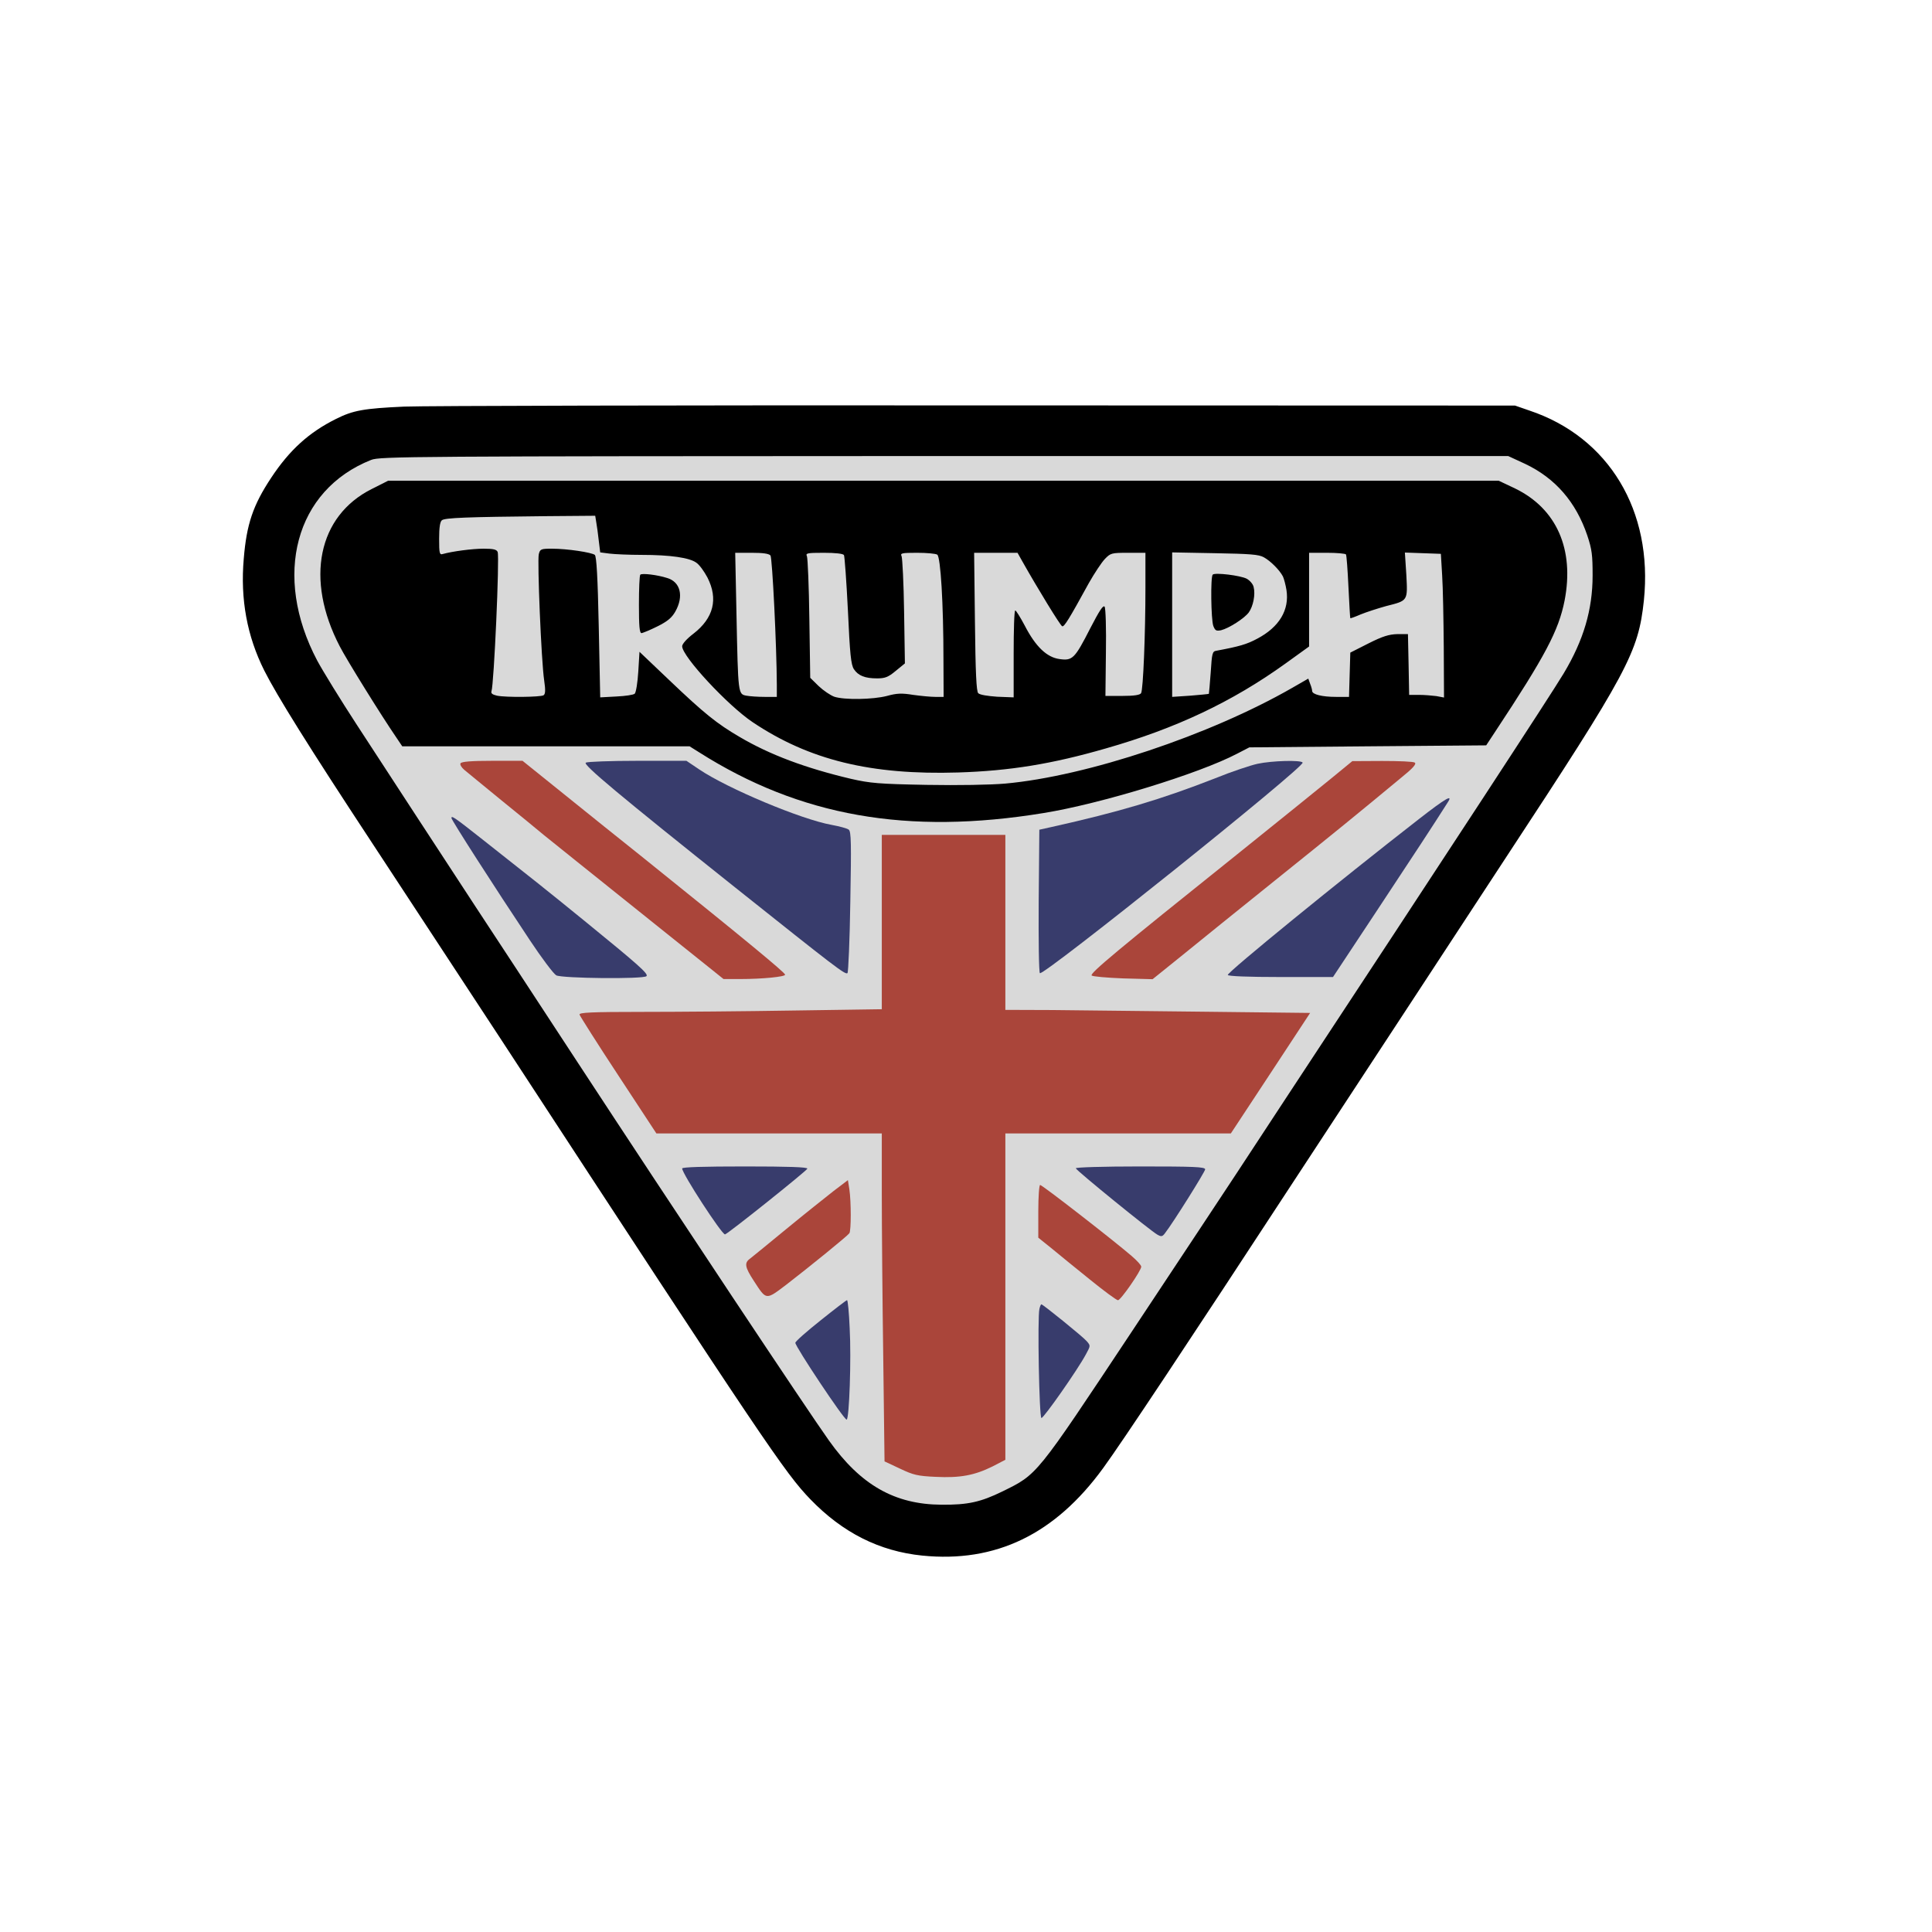 <svg width="24" height="24" viewBox="0 0 24 24" fill="none" xmlns="http://www.w3.org/2000/svg">
<g clip-path="url(#clip0_1789_74278)">
<path d="M10.267 17.973C11.083 19.163 12.854 19.123 13.616 17.896L19.565 8.304C20.392 6.972 19.433 5.25 17.866 5.25H5.338C3.729 5.25 2.778 7.054 3.688 8.381L10.267 17.973Z" fill="#D9D9D9"/>
<path d="M5.02 5.051C4.519 5.074 4.388 5.097 4.174 5.204C3.839 5.371 3.598 5.588 3.368 5.936C3.143 6.276 3.063 6.512 3.028 6.941C2.984 7.443 3.069 7.903 3.283 8.33C3.439 8.64 3.836 9.277 4.624 10.474C5.366 11.604 5.892 12.407 6.235 12.929C9.519 17.955 9.752 18.298 10.067 18.625C10.468 19.04 10.924 19.27 11.456 19.324C12.369 19.416 13.105 19.06 13.704 18.237C13.932 17.925 14.799 16.62 16.075 14.668C16.863 13.469 18.357 11.187 18.707 10.653C20.227 8.34 20.352 8.105 20.421 7.458C20.536 6.345 19.986 5.43 18.999 5.1L18.82 5.038L12.144 5.036C8.473 5.033 5.266 5.041 5.02 5.051ZM18.945 5.762C19.319 5.939 19.577 6.235 19.718 6.652C19.776 6.826 19.784 6.895 19.784 7.148C19.784 7.573 19.672 7.952 19.426 8.363C19.275 8.617 17.968 10.614 15.98 13.633C15.758 13.97 15.479 14.395 15.359 14.579C15.239 14.761 14.656 15.643 14.062 16.538C12.86 18.349 12.891 18.311 12.451 18.528C12.182 18.659 12.024 18.695 11.696 18.692C11.116 18.689 10.691 18.449 10.297 17.894C10.041 17.536 8.389 15.05 7.176 13.198C6.642 12.382 6.072 11.512 5.91 11.267C5.532 10.688 4.895 9.716 4.432 9.003C4.23 8.693 4.01 8.335 3.941 8.207C3.383 7.151 3.667 6.087 4.611 5.713C4.721 5.67 5.064 5.667 11.732 5.665H18.735L18.945 5.762Z" fill="black"/>
<path d="M4.619 6.074C3.949 6.409 3.788 7.197 4.22 8.028C4.302 8.189 4.737 8.89 4.923 9.161L4.997 9.271H6.783H8.566L8.681 9.343C9.937 10.141 11.274 10.376 12.963 10.1C13.674 9.985 14.894 9.611 15.367 9.363L15.52 9.284L16.991 9.271L18.462 9.259L18.572 9.092C19.196 8.148 19.362 7.834 19.436 7.46C19.559 6.823 19.337 6.32 18.823 6.069L18.618 5.972H11.72H4.821L4.619 6.074ZM7.407 6.488C7.415 6.534 7.43 6.637 7.438 6.716L7.456 6.862L7.571 6.877C7.635 6.885 7.816 6.893 7.972 6.893C8.328 6.893 8.566 6.928 8.65 6.99C8.688 7.015 8.747 7.097 8.788 7.174C8.924 7.44 8.865 7.678 8.614 7.872C8.53 7.936 8.474 8 8.474 8.028C8.474 8.154 9.041 8.765 9.351 8.972C10.054 9.443 10.822 9.629 11.901 9.596C12.543 9.576 13.067 9.491 13.738 9.297C14.607 9.049 15.306 8.719 15.968 8.243L16.262 8.031V7.448V6.867H16.485C16.608 6.867 16.712 6.877 16.72 6.887C16.728 6.9 16.741 7.082 16.751 7.292C16.761 7.501 16.771 7.675 16.774 7.68C16.776 7.683 16.835 7.662 16.904 7.632C16.973 7.604 17.114 7.558 17.219 7.529C17.492 7.46 17.487 7.468 17.47 7.141L17.452 6.864L17.677 6.872L17.899 6.88L17.915 7.148C17.925 7.297 17.932 7.698 17.935 8.041L17.938 8.665L17.843 8.647C17.789 8.64 17.692 8.632 17.625 8.632H17.505L17.498 8.253L17.49 7.877H17.36C17.255 7.88 17.178 7.903 17.001 7.992L16.774 8.107L16.766 8.381L16.758 8.657H16.595C16.426 8.657 16.3 8.627 16.3 8.583C16.3 8.57 16.29 8.53 16.275 8.494L16.252 8.43L16.052 8.545C15.032 9.131 13.505 9.642 12.487 9.734C12.305 9.75 11.904 9.757 11.51 9.75C10.914 9.739 10.809 9.729 10.571 9.675C10.008 9.542 9.563 9.376 9.187 9.154C8.906 8.99 8.747 8.862 8.318 8.453L7.944 8.097L7.929 8.343C7.921 8.476 7.901 8.601 7.885 8.617C7.87 8.632 7.768 8.647 7.658 8.652L7.456 8.663L7.438 7.79C7.425 7.161 7.41 6.913 7.389 6.893C7.348 6.862 7.046 6.816 6.857 6.816C6.719 6.816 6.709 6.821 6.693 6.885C6.673 6.967 6.724 8.215 6.76 8.453C6.778 8.576 6.775 8.622 6.752 8.637C6.714 8.66 6.287 8.665 6.174 8.642C6.118 8.629 6.097 8.614 6.105 8.588C6.136 8.509 6.207 6.921 6.182 6.857C6.169 6.826 6.131 6.816 6.008 6.816C5.865 6.816 5.619 6.849 5.501 6.882C5.46 6.895 5.455 6.875 5.455 6.693C5.455 6.555 5.466 6.481 5.489 6.463C5.524 6.432 5.803 6.422 6.775 6.412L7.394 6.407L7.407 6.488ZM9.571 6.9C9.594 6.931 9.648 8.026 9.65 8.509V8.657H9.499C9.417 8.657 9.315 8.65 9.272 8.642C9.169 8.622 9.169 8.627 9.149 7.639L9.133 6.867H9.338C9.476 6.867 9.55 6.877 9.571 6.9ZM10.484 6.895C10.492 6.91 10.515 7.22 10.533 7.583C10.558 8.128 10.571 8.256 10.607 8.312C10.661 8.394 10.745 8.427 10.896 8.427C10.993 8.427 11.034 8.412 11.126 8.335L11.241 8.241L11.231 7.598C11.226 7.245 11.21 6.936 11.2 6.91C11.182 6.872 11.198 6.867 11.392 6.867C11.51 6.867 11.622 6.877 11.643 6.89C11.684 6.918 11.72 7.489 11.72 8.202L11.722 8.657H11.617C11.561 8.657 11.438 8.645 11.344 8.632C11.203 8.609 11.141 8.611 11.019 8.645C10.842 8.691 10.489 8.696 10.364 8.655C10.315 8.637 10.228 8.578 10.169 8.522L10.065 8.42L10.054 7.688C10.049 7.286 10.034 6.936 10.024 6.91C10.006 6.872 10.024 6.867 10.233 6.867C10.374 6.867 10.471 6.877 10.484 6.895ZM12.699 6.972C12.886 7.304 13.172 7.772 13.195 7.78C13.221 7.788 13.282 7.688 13.525 7.245C13.594 7.123 13.684 6.987 13.725 6.944C13.796 6.87 13.809 6.867 14.014 6.867H14.229V7.297C14.229 7.875 14.201 8.57 14.175 8.611C14.16 8.634 14.088 8.645 13.942 8.645H13.732L13.738 8.107C13.743 7.811 13.735 7.555 13.722 7.537C13.704 7.512 13.656 7.588 13.543 7.806C13.351 8.182 13.323 8.21 13.162 8.187C13.004 8.166 12.865 8.033 12.73 7.772C12.676 7.67 12.622 7.583 12.612 7.583C12.599 7.583 12.592 7.826 12.592 8.123V8.663L12.387 8.655C12.272 8.647 12.172 8.632 12.152 8.611C12.129 8.588 12.118 8.363 12.111 7.724L12.101 6.867H12.369H12.64L12.699 6.972ZM15.7 6.923C15.784 6.969 15.896 7.082 15.937 7.161C15.95 7.189 15.971 7.266 15.981 7.33C16.019 7.578 15.891 7.79 15.618 7.934C15.49 8.003 15.395 8.031 15.109 8.084C15.06 8.092 15.055 8.115 15.04 8.353C15.029 8.496 15.019 8.617 15.017 8.619C15.011 8.622 14.909 8.632 14.786 8.642L14.561 8.657V7.76V6.862L15.093 6.872C15.525 6.88 15.638 6.887 15.7 6.923Z" fill="black"/>
<path d="M7.954 7.139C7.944 7.149 7.937 7.318 7.937 7.512C7.937 7.778 7.944 7.865 7.97 7.865C7.985 7.863 8.075 7.827 8.167 7.781C8.292 7.719 8.346 7.673 8.389 7.597C8.497 7.407 8.453 7.228 8.287 7.18C8.167 7.141 7.975 7.118 7.954 7.139Z" fill="black"/>
<path d="M15.065 7.138C15.036 7.166 15.044 7.698 15.072 7.775C15.095 7.834 15.108 7.841 15.169 7.829C15.269 7.803 15.456 7.683 15.512 7.609C15.568 7.532 15.597 7.384 15.573 7.292C15.566 7.256 15.525 7.21 15.487 7.189C15.407 7.148 15.093 7.11 15.065 7.138Z" fill="black"/>
<path d="M5.721 9.482C5.711 9.497 5.732 9.533 5.767 9.563C5.803 9.594 6.008 9.76 6.223 9.937C6.44 10.113 6.681 10.31 6.757 10.374C6.837 10.438 7.371 10.868 7.944 11.326L8.988 12.162H9.197C9.469 12.162 9.753 12.134 9.753 12.108C9.753 12.083 9.261 11.676 8 10.663C7.734 10.451 7.284 10.09 7.003 9.863L6.491 9.451H6.115C5.857 9.451 5.734 9.461 5.721 9.482Z" fill="#AA453A"/>
<path d="M7.277 9.474C7.238 9.497 7.681 9.868 9.152 11.04C10.369 12.009 10.502 12.114 10.528 12.088C10.538 12.078 10.556 11.677 10.563 11.201C10.576 10.475 10.574 10.329 10.543 10.306C10.523 10.29 10.428 10.265 10.331 10.247C9.955 10.18 9.034 9.794 8.683 9.556L8.527 9.451H7.919C7.584 9.451 7.295 9.462 7.277 9.474Z" fill="#383C6C"/>
<path d="M15.622 9.488C15.538 9.506 15.3 9.585 15.098 9.667C14.433 9.928 13.898 10.087 13.064 10.273L12.911 10.307L12.903 11.187C12.9 11.672 12.905 12.077 12.918 12.089C12.959 12.13 16.213 9.524 16.182 9.473C16.162 9.439 15.798 9.45 15.622 9.488Z" fill="#383C6C"/>
<path d="M16.543 9.665C16.403 9.78 15.873 10.207 15.367 10.614C13.878 11.806 13.535 12.092 13.561 12.118C13.574 12.131 13.75 12.146 13.952 12.154L14.318 12.164L14.689 11.865C14.893 11.698 15.41 11.282 15.84 10.936C16.566 10.353 16.855 10.118 17.395 9.67C17.554 9.542 17.6 9.489 17.574 9.473C17.556 9.46 17.375 9.453 17.17 9.453L16.799 9.455L16.543 9.665Z" fill="#AA453A"/>
<path d="M17.626 10.175C16.636 10.945 15.252 12.073 15.252 12.111C15.252 12.127 15.508 12.137 15.904 12.137H16.559L17.114 11.298C17.587 10.582 17.789 10.275 17.984 9.968C18.053 9.863 17.968 9.909 17.626 10.175Z" fill="#383C6C"/>
<path d="M5.608 10.162C5.608 10.187 6.135 11.008 6.583 11.681C6.729 11.901 6.877 12.098 6.91 12.116C6.979 12.154 7.995 12.165 8.031 12.126C8.059 12.098 7.921 11.978 7.281 11.456C6.747 11.021 6.603 10.909 6 10.433C5.637 10.146 5.608 10.129 5.608 10.162Z" fill="#383C6C"/>
<path d="M10.954 11.453V12.537L9.862 12.553C9.259 12.563 8.412 12.57 7.98 12.57C7.34 12.57 7.192 12.578 7.199 12.604C7.205 12.622 7.419 12.962 7.68 13.358L8.154 14.08H9.555H10.954V14.826C10.954 15.238 10.962 16.157 10.972 16.865L10.988 18.154L11.18 18.244C11.346 18.323 11.399 18.336 11.624 18.346C11.926 18.361 12.105 18.328 12.331 18.216L12.489 18.134V16.108V14.08H13.891H15.29L15.784 13.33L16.275 12.583L14.965 12.568C14.244 12.56 13.392 12.55 13.072 12.547L12.489 12.545V11.458V10.371H11.722H10.954V11.453Z" fill="#AA453A"/>
<path d="M8.474 14.515C8.474 14.579 8.965 15.334 9.006 15.334C9.034 15.334 10.019 14.546 10.029 14.518C10.037 14.498 9.791 14.49 9.256 14.49C8.737 14.49 8.474 14.498 8.474 14.515Z" fill="#383C6C"/>
<path d="M13.364 14.513C13.374 14.544 14.3 15.296 14.377 15.337C14.426 15.365 14.439 15.363 14.472 15.319C14.572 15.191 14.971 14.554 14.971 14.526C14.971 14.495 14.825 14.49 14.162 14.49C13.694 14.49 13.359 14.501 13.364 14.513Z" fill="#383C6C"/>
<path d="M10.354 14.796C10.256 14.873 9.993 15.082 9.768 15.267C9.545 15.451 9.341 15.617 9.315 15.637C9.244 15.689 9.254 15.742 9.364 15.911C9.522 16.154 9.51 16.154 9.77 15.957C10.049 15.742 10.525 15.356 10.551 15.32C10.574 15.29 10.574 14.926 10.551 14.773L10.533 14.66L10.354 14.796Z" fill="#AA453A"/>
<path d="M12.898 15.047V15.375L13.06 15.505C13.146 15.577 13.361 15.751 13.538 15.894C13.712 16.035 13.87 16.152 13.888 16.152C13.922 16.152 14.177 15.784 14.177 15.735C14.177 15.717 14.124 15.659 14.055 15.6C13.822 15.4 12.947 14.72 12.921 14.72C12.909 14.72 12.898 14.861 12.898 15.047Z" fill="#AA453A"/>
<path d="M10.194 16.402C10.023 16.538 9.88 16.663 9.88 16.681C9.88 16.729 10.483 17.635 10.517 17.635C10.55 17.635 10.576 16.878 10.555 16.499C10.547 16.307 10.532 16.151 10.522 16.151C10.514 16.151 10.366 16.264 10.194 16.402Z" fill="#383C6C"/>
<path d="M12.912 16.26C12.886 16.364 12.909 17.61 12.937 17.615C12.963 17.62 13.385 17.019 13.489 16.825C13.548 16.717 13.548 16.717 13.5 16.661C13.449 16.602 12.955 16.203 12.937 16.203C12.929 16.203 12.919 16.229 12.912 16.26Z" fill="#383C6C"/>
</g>
<defs>
<clipPath id="clip0_1789_74278">
<rect width="17.47" height="14.375" fill="white" transform="translate(3 5)"/>
</clipPath>
</defs>
</svg>

